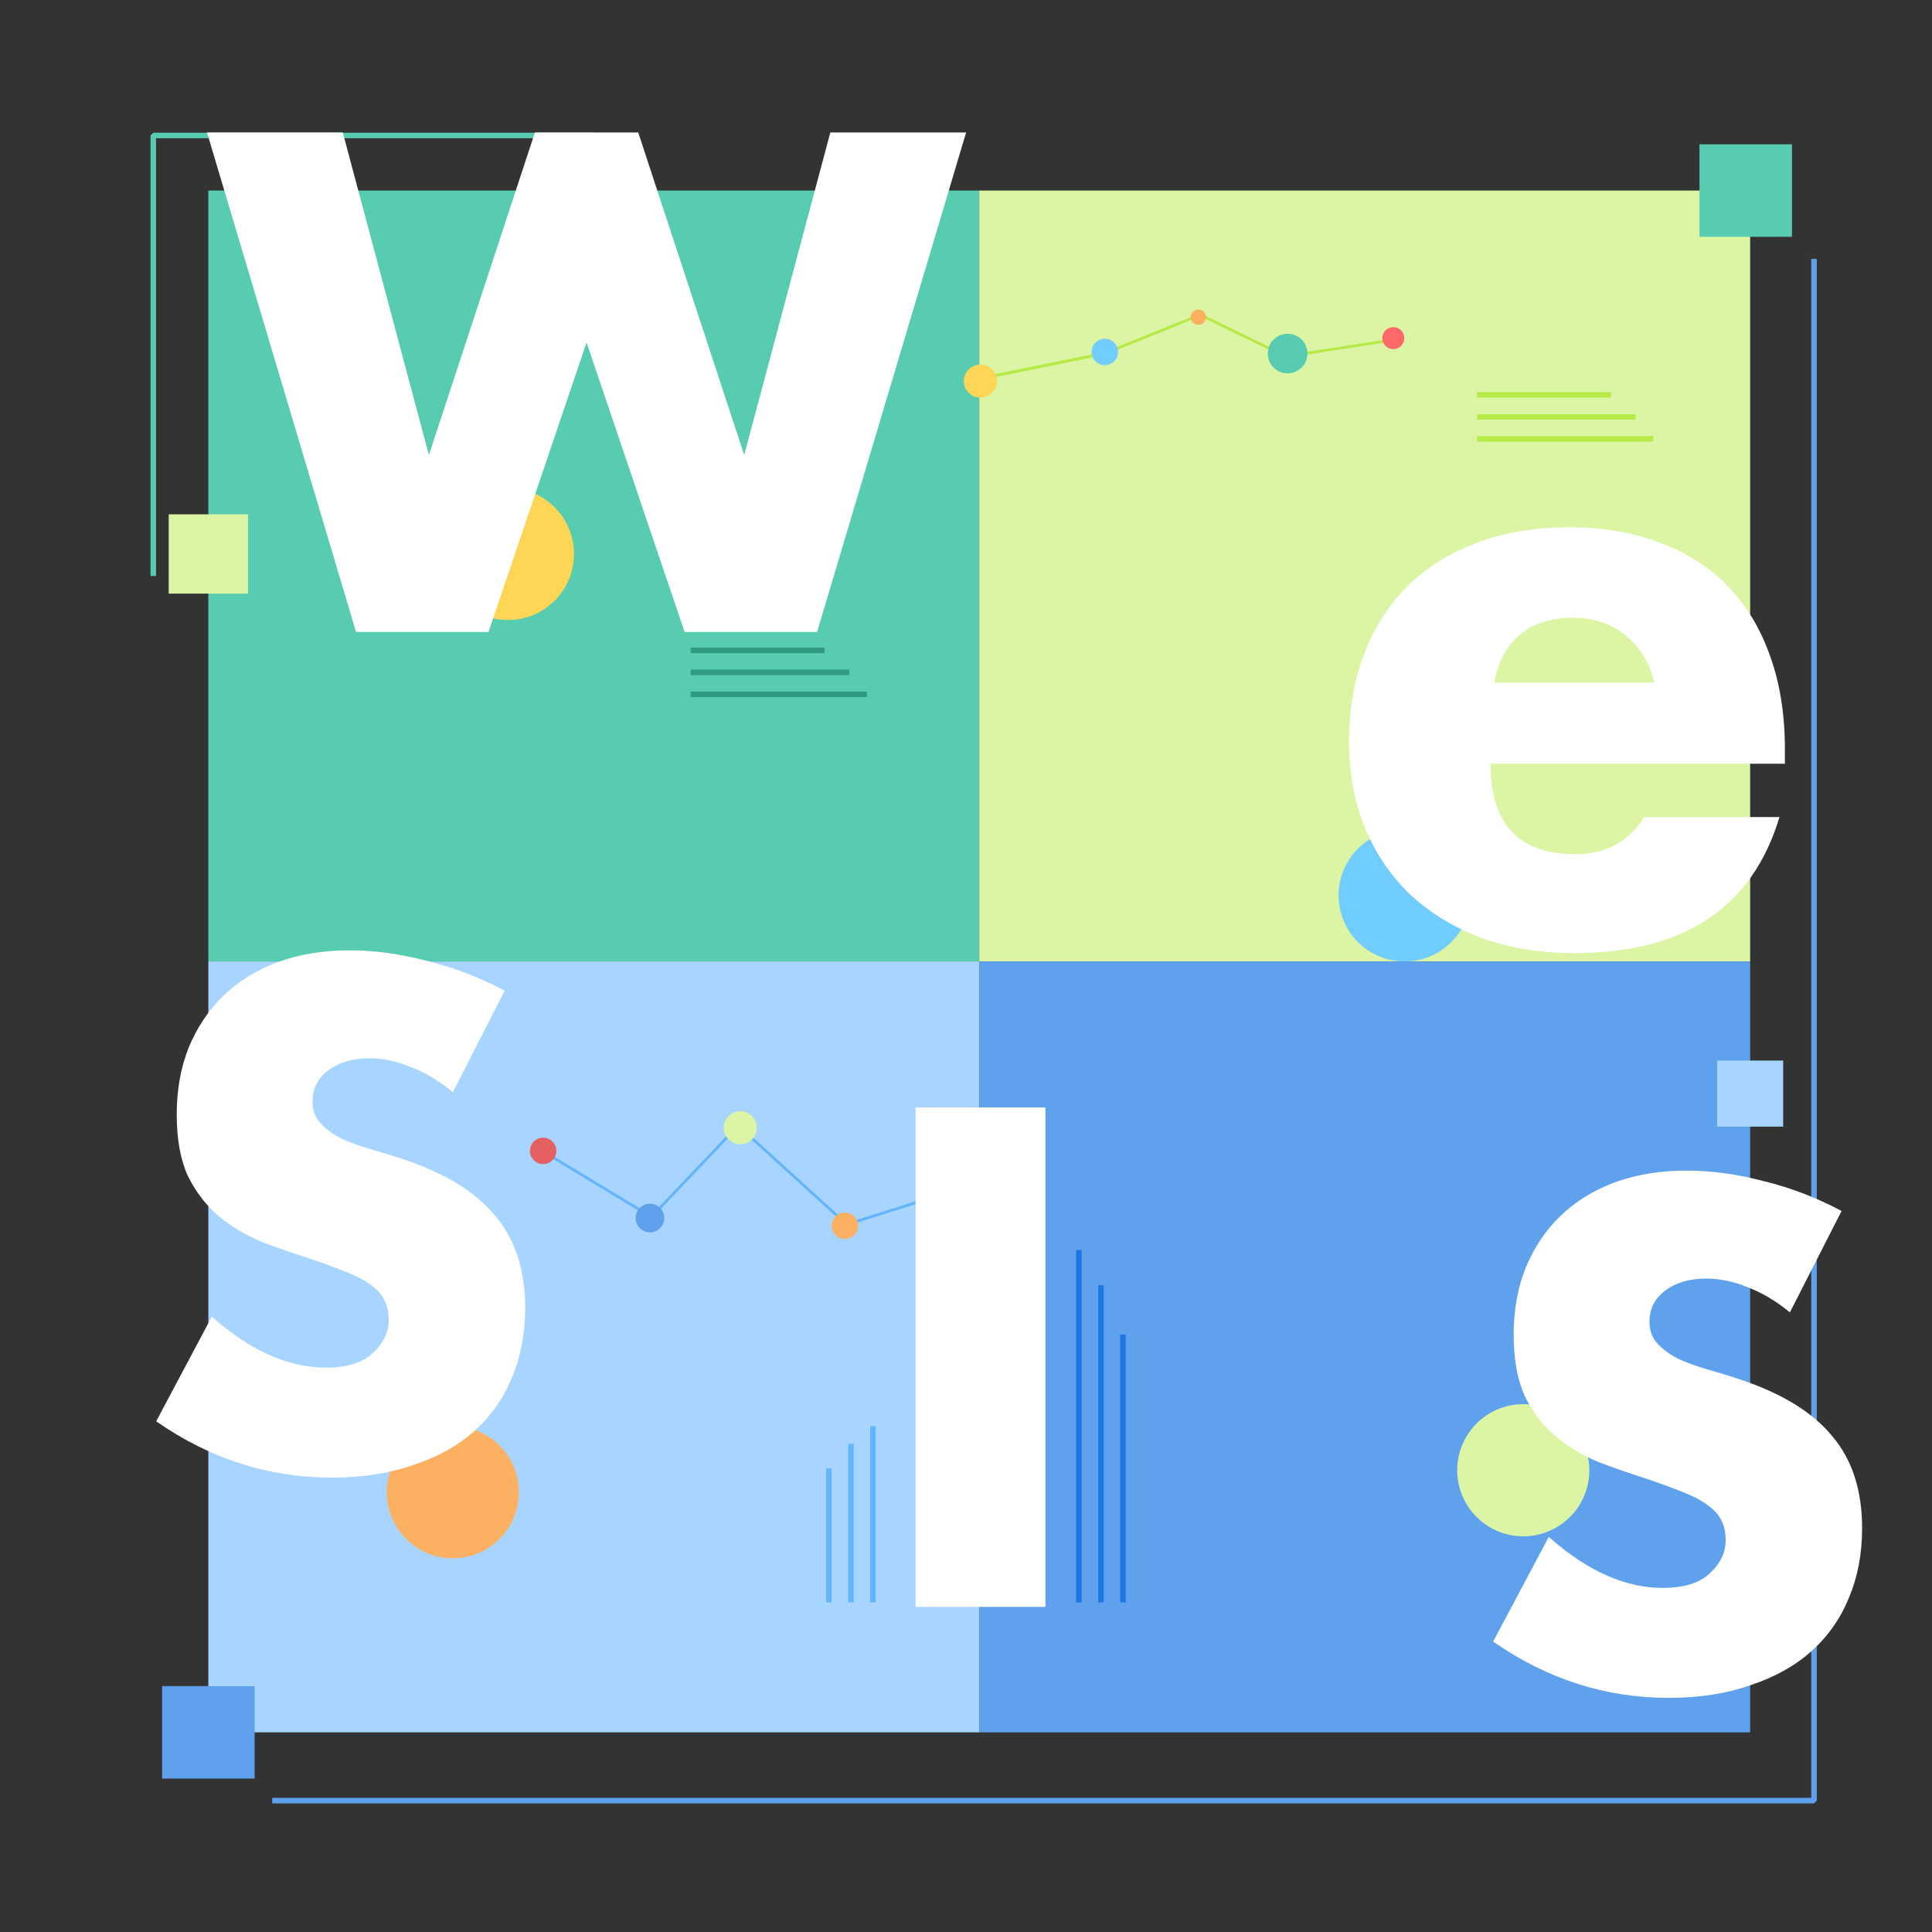 <svg width="700" height="700" viewBox="0 0 700 700" fill="none" xmlns="http://www.w3.org/2000/svg">
<rect x="0" y="0" width="700" height="700" fill="#333333" stroke="none"/>
<path d="M657.251 93.779V652.4H98.631" stroke="#5FA0ED" stroke-width="2" stroke-linejoin="bevel"/>
<path d="M55.537 208.696V49.09H215.143" stroke="#58CCB0" stroke-width="2" stroke-linejoin="bevel"/>
<rect x="75.488" y="69.04" width="279.31" height="279.31" fill="#58CCB0"/>
<rect x="354.798" y="69.04" width="279.31" height="279.31" fill="#DBF5A4"/>
<rect x="354.798" y="348.351" width="279.31" height="279.31" fill="#5FA1ED"/>
<rect x="75.488" y="348.351" width="279.31" height="279.31" fill="#A8D5FF"/>
<line x1="250.256" y1="235.627" x2="298.776" y2="235.627" stroke="#309A81" stroke-width="2"/>
<line x1="250.256" y1="243.607" x2="307.714" y2="243.607" stroke="#309A81" stroke-width="2"/>
<line x1="250.256" y1="251.587" x2="314.099" y2="251.587" stroke="#309A81" stroke-width="2"/>
<line x1="300.33" y1="580.577" x2="300.33" y2="532.057" stroke="#64B5FF" stroke-width="2"/>
<line x1="308.31" y1="580.577" x2="308.31" y2="523.119" stroke="#64B5FF" stroke-width="2"/>
<line x1="316.291" y1="580.577" x2="316.291" y2="516.735" stroke="#64B5FF" stroke-width="2"/>
<line y1="-1" x2="97.04" y2="-1" transform="matrix(0 -1 -1 0 405.872 580.577)" stroke="#1C77E3" stroke-width="2"/>
<line y1="-1" x2="114.916" y2="-1" transform="matrix(0 -1 -1 0 397.892 580.577)" stroke="#1C77E3" stroke-width="2"/>
<line y1="-1" x2="127.685" y2="-1" transform="matrix(0 -1 -1 0 389.911 580.577)" stroke="#1C77E3" stroke-width="2"/>
<line x1="535.153" y1="143.055" x2="583.673" y2="143.055" stroke="#B6EB47" stroke-width="2"/>
<line x1="535.153" y1="151.036" x2="592.611" y2="151.036" stroke="#B6EB47" stroke-width="2"/>
<line x1="535.153" y1="159.016" x2="598.995" y2="159.016" stroke="#B6EB47" stroke-width="2"/>
<circle cx="164.069" cy="540.676" r="23.941" transform="rotate(180 164.069 540.676)" fill="#FCB162"/>
<circle cx="184.02" cy="200.715" r="23.941" transform="rotate(180 184.02 200.715)" fill="#FDD656"/>
<circle cx="508.941" cy="324.41" r="23.941" transform="rotate(180 508.941 324.41)" fill="#71CCFF"/>
<circle cx="551.911" cy="532.696" r="23.941" transform="rotate(180 551.911 532.696)" fill="#DBF5A4"/>
<rect x="61.123" y="186.351" width="28.729" height="28.729" fill="#DBF5A4"/>
<rect x="615.754" y="52.282" width="33.517" height="33.517" fill="#58CCB0"/>
<rect x="58.729" y="610.903" width="33.517" height="33.517" fill="#5FA0ED"/>
<rect x="622.138" y="384.262" width="23.941" height="23.941" fill="#A8D5FF"/>
<path d="M124.2 48L155.4 164.88L193.8 48H231.24L269.64 164.88L300.84 48H350.04L296.04 228.96H248.04L212.52 124.08L177 228.96H129L75 48H124.2Z" fill="white"/>
<path d="M599.38 247.32C597.7 240.227 594.247 234.533 589.02 230.24C583.794 225.947 577.447 223.8 569.98 223.8C562.14 223.8 555.7 225.853 550.66 229.96C545.807 234.067 542.727 239.853 541.42 247.32H599.38ZM540.02 276.72C540.02 298.56 550.287 309.48 570.82 309.48C581.834 309.48 590.14 305 595.74 296.04H644.741C634.847 328.893 610.114 345.32 570.54 345.32C558.407 345.32 547.3 343.547 537.22 340C527.14 336.267 518.46 331.04 511.18 324.32C504.087 317.6 498.58 309.573 494.66 300.24C490.74 290.907 488.78 280.453 488.78 268.88C488.78 256.933 490.647 246.2 494.38 236.68C498.114 226.973 503.434 218.76 510.34 212.04C517.247 205.32 525.554 200.187 535.26 196.64C545.154 192.907 556.26 191.04 568.58 191.04C580.714 191.04 591.634 192.907 601.341 196.64C611.047 200.187 619.26 205.413 625.98 212.32C632.7 219.227 637.834 227.72 641.38 237.8C644.927 247.693 646.7 258.893 646.7 271.4V276.72H540.02Z" fill="white"/>
<path d="M164.111 395.686C158.991 391.526 153.871 388.486 148.751 386.566C143.631 384.486 138.671 383.446 133.871 383.446C127.791 383.446 122.831 384.886 118.991 387.766C115.151 390.646 113.231 394.406 113.231 399.046C113.231 402.246 114.191 404.886 116.111 406.966C118.031 409.046 120.511 410.886 123.551 412.486C126.751 413.926 130.271 415.206 134.111 416.326C138.111 417.446 142.031 418.646 145.871 419.926C161.231 425.046 172.431 431.926 179.471 440.566C186.671 449.046 190.271 460.166 190.271 473.926C190.271 483.206 188.671 491.606 185.471 499.126C182.431 506.646 177.871 513.126 171.791 518.566C165.871 523.846 158.511 527.926 149.711 530.806C141.071 533.846 131.231 535.366 120.191 535.366C97.311 535.366 76.111 528.566 56.591 514.966L76.751 477.046C83.791 483.286 90.751 487.926 97.631 490.966C104.511 494.006 111.311 495.526 118.031 495.526C125.711 495.526 131.391 493.766 135.071 490.246C138.911 486.726 140.831 482.726 140.831 478.246C140.831 475.526 140.351 473.206 139.391 471.286C138.431 469.206 136.831 467.366 134.591 465.766C132.351 464.006 129.391 462.406 125.711 460.966C122.191 459.526 117.871 457.926 112.751 456.166C106.671 454.246 100.671 452.166 94.751 449.926C88.991 447.526 83.791 444.406 79.151 440.566C74.671 436.726 70.991 431.926 68.111 426.166C65.391 420.246 64.031 412.806 64.031 403.846C64.031 394.886 65.471 386.806 68.351 379.606C71.391 372.246 75.551 366.006 80.831 360.886C86.271 355.606 92.831 351.526 100.511 348.646C108.351 345.766 117.071 344.326 126.671 344.326C135.631 344.326 144.991 345.606 154.751 348.166C164.511 350.566 173.871 354.166 182.831 358.966L164.111 395.686Z" fill="white"/>
<path d="M648.515 475.489C643.395 471.329 638.275 468.289 633.155 466.369C628.035 464.289 623.075 463.249 618.275 463.249C612.195 463.249 607.235 464.689 603.395 467.569C599.555 470.449 597.635 474.209 597.635 478.849C597.635 482.049 598.595 484.689 600.515 486.769C602.435 488.849 604.915 490.689 607.955 492.289C611.155 493.729 614.675 495.009 618.515 496.129C622.515 497.249 626.435 498.449 630.275 499.729C645.635 504.849 656.835 511.729 663.875 520.369C671.075 528.849 674.675 539.969 674.675 553.729C674.675 563.009 673.075 571.409 669.875 578.929C666.835 586.449 662.275 592.929 656.195 598.369C650.275 603.649 642.915 607.729 634.115 610.609C625.475 613.649 615.635 615.169 604.595 615.169C581.715 615.169 560.515 608.369 540.995 594.769L561.155 556.849C568.195 563.089 575.155 567.729 582.035 570.769C588.915 573.809 595.715 575.329 602.435 575.329C610.115 575.329 615.795 573.569 619.475 570.049C623.315 566.529 625.235 562.529 625.235 558.049C625.235 555.329 624.755 553.009 623.795 551.089C622.835 549.009 621.235 547.169 618.995 545.569C616.755 543.809 613.795 542.209 610.115 540.769C606.595 539.329 602.275 537.729 597.155 535.969C591.075 534.049 585.075 531.969 579.155 529.729C573.395 527.329 568.195 524.209 563.555 520.369C559.075 516.529 555.395 511.729 552.515 505.969C549.795 500.049 548.435 492.609 548.435 483.649C548.435 474.689 549.875 466.609 552.755 459.409C555.795 452.049 559.955 445.809 565.235 440.689C570.675 435.409 577.235 431.329 584.915 428.449C592.755 425.569 601.475 424.129 611.075 424.129C620.035 424.129 629.395 425.409 639.155 427.969C648.915 430.369 658.275 433.969 667.235 438.769L648.515 475.489Z" fill="white"/>
<line x1="197.047" y1="417.351" x2="235.352" y2="440.494" stroke="#64B4FF"/>
<line x1="235.53" y1="441.375" x2="267.451" y2="407.858" stroke="#64B4FF"/>
<path d="M267.813 408.203L306.639 443.509" stroke="#64B4FF"/>
<path d="M306.517 443.715L348.227 430.57" stroke="#64B4FF"/>
<circle cx="196.788" cy="416.981" r="4.788" fill="#E56161"/>
<circle cx="235.493" cy="441.321" r="5.187" fill="#5FA0ED"/>
<circle cx="268.212" cy="408.602" r="5.985" fill="#DBF5A4"/>
<circle cx="306.118" cy="444.114" r="4.788" fill="#FCB162"/>
<circle cx="348.414" cy="431.346" r="4.788" fill="#EF8536"/>
<path d="M378.775 401.238V582.198H331.735V401.238H378.775Z" fill="white"/>
<path d="M504.623 123.181L466.125 129.109" stroke="#B6EB47"/>
<path d="M465.726 129.109L434.083 113.661" stroke="#B6EB47"/>
<line x1="433.992" y1="114.41" x2="400.475" y2="127.976" stroke="#B6EB47"/>
<line x1="400.387" y1="128.003" x2="353.303" y2="137.579" stroke="#B6EB47"/>
<line x1="400.387" y1="128.003" x2="353.303" y2="137.579" stroke="#B6EB47"/>
<circle cx="3.99" cy="3.99" r="3.99" transform="matrix(-1 0 0 1 508.818 118.518)" fill="#FF6868"/>
<circle cx="7.182" cy="7.182" r="7.182" transform="matrix(-1 0 0 1 473.705 120.912)" fill="#58CCB0"/>
<circle cx="434.202" cy="114.927" r="2.793" fill="#FCB162"/>
<circle cx="4.788" cy="4.788" r="4.788" transform="matrix(-1 0 0 1 405.075 122.725)" fill="#71CCFF"/>
<circle cx="5.985" cy="5.985" r="5.985" transform="matrix(-1 0 0 1 361.182 132.085)" fill="#FDD656"/>
</svg>
